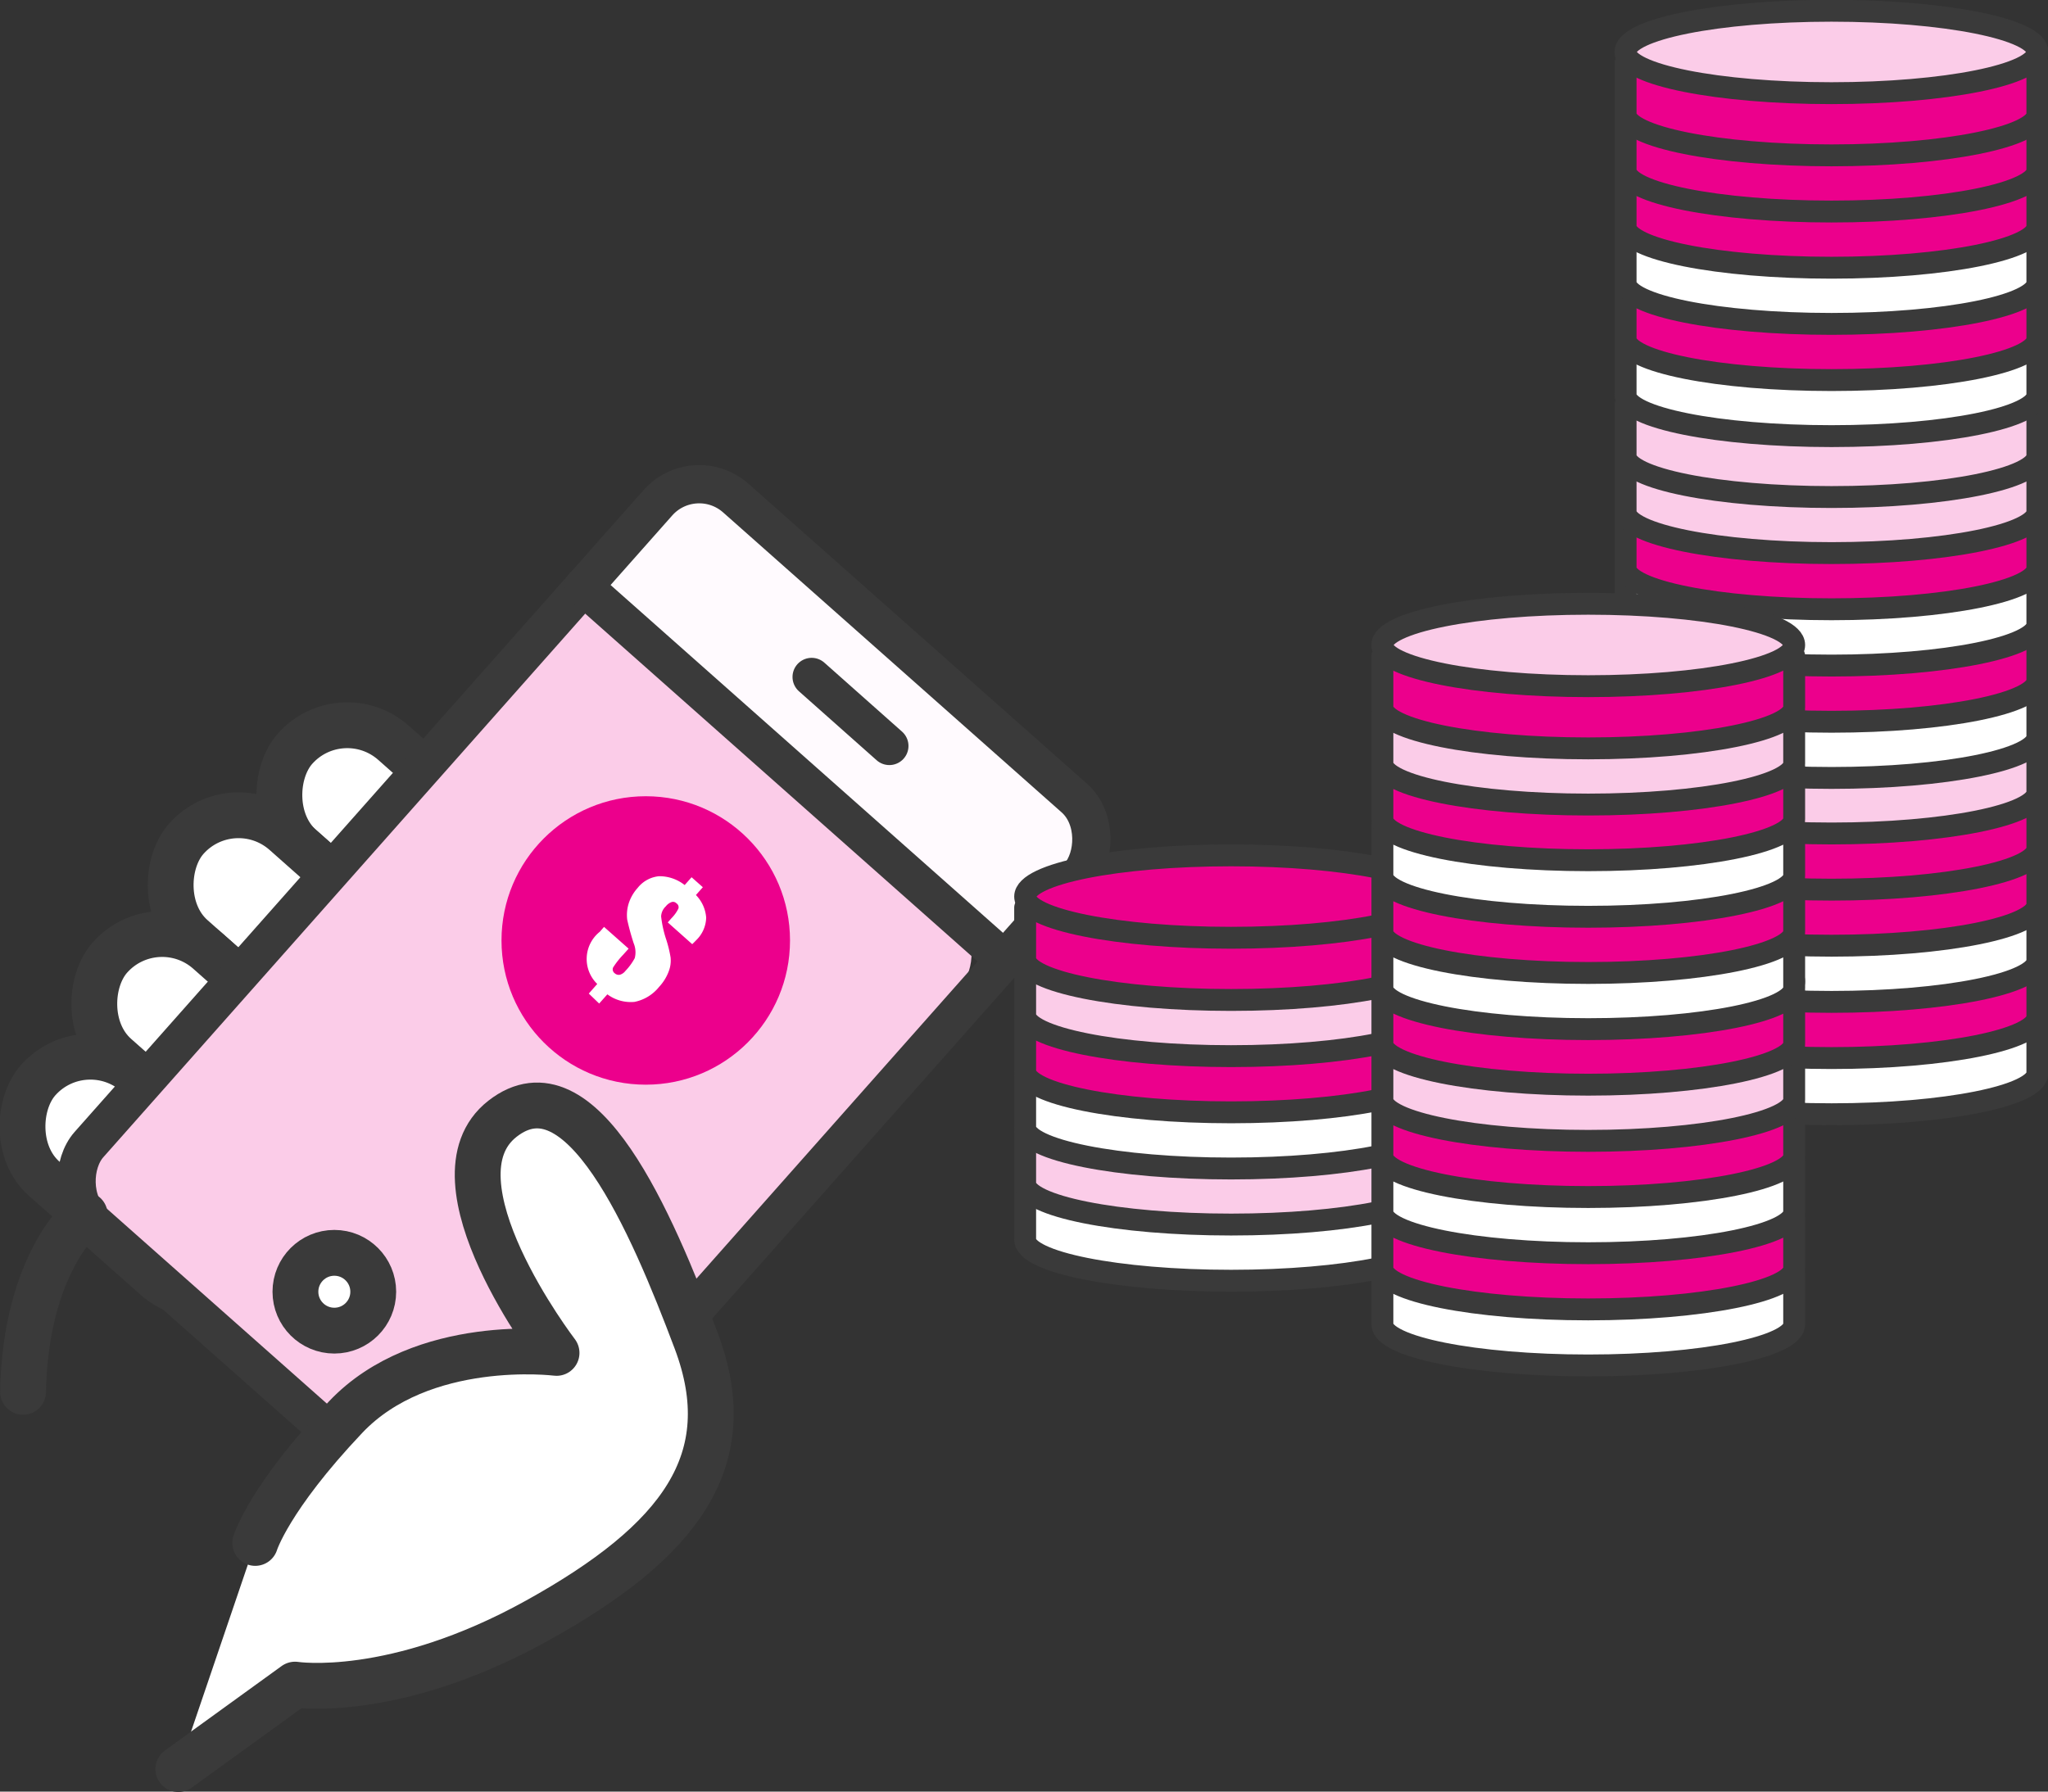 <?xml version="1.0" encoding="utf-8"?>
<svg xmlns="http://www.w3.org/2000/svg" id="Layer_1" data-name="Layer 1" viewBox="0 0 160 140">
  <rect x="0" y="0" width="160" height="140" fill="#333333" stroke="none"/>
  <defs>
    <style>.cls-1,.cls-6,.cls-7{fill:#fff;}.cls-1,.cls-4,.cls-7,.cls-8,.cls-9{stroke:#3a3a3a;stroke-linecap:round;stroke-linejoin:round;}.cls-1{stroke-width:3.58px;}.cls-2,.cls-9{fill:#fbcce8;}.cls-3{fill:#fffafe;}.cls-4{fill:none;stroke-width:2.99px;}.cls-5,.cls-8{fill:#ec008c;}.cls-7,.cls-8,.cls-9{stroke-width:1.71px;}</style>
  </defs>
  <rect class="cls-1" x="20.21" y="60.55" width="22.58" height="10.9" rx="5.45" transform="translate(51.7 -4.29) rotate(41.55)"/>
  <rect class="cls-1" x="11.71" y="67.58" width="22.58" height="10.9" rx="5.45" transform="translate(54.23 3.12) rotate(41.55)"/>
  <rect class="cls-1" x="5.75" y="76.86" width="22.58" height="10.9" rx="5.45" transform="translate(58.88 9.41) rotate(41.55)"/>
  <rect class="cls-1" x="0.14" y="86.45" width="22.58" height="10.9" rx="5.45" transform="translate(63.83 15.54) rotate(41.55)"/>
  <rect class="cls-2" x="19.09" y="52.01" width="43.17" height="62.57" rx="3.81" transform="translate(65.48 -6.02) rotate(41.55)"/>
  <rect class="cls-3" x="44.66" y="49.32" width="43.17" height="12.7" rx="2.34" transform="translate(53.59 -29.93) rotate(41.55)"/>
  <rect class="cls-4" x="23.64" y="41.12" width="43.96" height="75.64" rx="4.31" transform="translate(63.84 -10.39) rotate(41.55)"/>
  <line class="cls-4" x1="45.59" y1="45.84" x2="78.48" y2="75"/>
  <line class="cls-4" x1="63.41" y1="52.9" x2="69.48" y2="58.29"/>
  <path class="cls-1" d="M6.62,94.92S2,98.61,1.8,108.76"/>
  <path class="cls-1" d="M13.93,138.24l9.12-6.6s7.71,1.21,18.91-5,15.94-12.54,12.43-21.87-9-22.13-15.13-17.35,4.22,18.3,4.22,18.3S33,104.4,27,110.74s-7.06,9.83-7.06,9.83"/>
  <circle class="cls-1" cx="26.12" cy="100.94" r="3.04"/>
  <circle class="cls-5" cx="50.45" cy="73.49" r="11.27"/>
  <path class="cls-6" d="M54.08,73.78l-1.91-1.7.28-.32A2.88,2.88,0,0,0,53,71a.36.36,0,0,0-.15-.41.37.37,0,0,0-.38-.1,1,1,0,0,0-.45.33,1.15,1.15,0,0,0-.37.79A8.89,8.89,0,0,0,52,73.27a9.69,9.69,0,0,1,.39,1.55,2.33,2.33,0,0,1-.14,1.07,3.65,3.65,0,0,1-.76,1.23,3.28,3.28,0,0,1-1.92,1.17,3.07,3.07,0,0,1-2.12-.59l-.64.72L46,77.64l.66-.75a2.72,2.72,0,0,1,.2-4.08l.33-.38,1.92,1.7-.42.47a6.44,6.44,0,0,0-.79,1,.37.37,0,0,0,.12.45.47.47,0,0,0,.41.12.85.85,0,0,0,.43-.3,4.56,4.56,0,0,0,.73-1,1.83,1.83,0,0,0-.08-1.15A19.11,19.11,0,0,1,49,71.86a3.05,3.05,0,0,1,.1-1.21,3.33,3.33,0,0,1,.72-1.27,2.42,2.42,0,0,1,1.67-.91,3.18,3.18,0,0,1,2,.69l.54-.61.88.78-.54.61a2.82,2.82,0,0,1,.8,1.77,2.53,2.53,0,0,1-.74,1.72C54.35,73.51,54.24,73.63,54.08,73.78Z"/>
  <path class="cls-7" d="M127,79.85v4c0,1.78,7.2,3.22,16.09,3.22s16.08-1.44,16.08-3.22v-4"/>
  <path class="cls-8" d="M127,75.46v4c0,1.77,7.2,3.22,16.09,3.22s16.08-1.45,16.08-3.22v-4"/>
  <path class="cls-7" d="M127,71.07v4c0,1.78,7.2,3.22,16.09,3.22s16.08-1.44,16.08-3.22v-4"/>
  <path class="cls-8" d="M127,66.68v4c0,1.78,7.2,3.22,16.09,3.22s16.08-1.44,16.08-3.22v-4"/>
  <path class="cls-8" d="M127,62.3v4c0,1.78,7.2,3.22,16.09,3.22s16.08-1.44,16.08-3.22v-4"/>
  <path class="cls-9" d="M127,57.91v4c0,1.78,7.2,3.22,16.09,3.22s16.08-1.44,16.08-3.22v-4"/>
  <ellipse class="cls-8" cx="143.08" cy="57.05" rx="16.09" ry="3.22"/>
  <path class="cls-7" d="M127,53.57v4c0,1.78,7.2,3.22,16.09,3.22s16.08-1.44,16.08-3.22v-4"/>
  <path class="cls-8" d="M127,49.18v4c0,1.78,7.2,3.22,16.09,3.22s16.08-1.44,16.08-3.22v-4"/>
  <path class="cls-7" d="M127,44.79v4c0,1.78,7.2,3.22,16.09,3.22s16.08-1.44,16.08-3.22v-4"/>
  <path class="cls-8" d="M127,40.4v4c0,1.77,7.2,3.21,16.09,3.21s16.08-1.44,16.08-3.21v-4"/>
  <path class="cls-9" d="M127,36v4c0,1.77,7.2,3.22,16.09,3.22s16.08-1.45,16.08-3.22V36"/>
  <path class="cls-9" d="M127,31.62v4c0,1.78,7.2,3.22,16.09,3.22s16.08-1.44,16.08-3.22v-4"/>
  <ellipse class="cls-8" cx="143.08" cy="30.76" rx="16.09" ry="3.22"/>
  <path class="cls-7" d="M127,26.86v4c0,1.78,7.2,3.22,16.09,3.22s16.08-1.44,16.08-3.22v-4"/>
  <path class="cls-8" d="M127,22.48v4c0,1.78,7.2,3.22,16.09,3.22s16.08-1.44,16.08-3.22v-4"/>
  <path class="cls-7" d="M127,18.09v4c0,1.78,7.2,3.22,16.09,3.22s16.08-1.44,16.08-3.22v-4"/>
  <path class="cls-8" d="M127,13.7v4c0,1.78,7.2,3.22,16.09,3.22s16.08-1.44,16.08-3.22v-4"/>
  <path class="cls-8" d="M127,9.31v4c0,1.78,7.2,3.22,16.09,3.22s16.08-1.44,16.08-3.22v-4"/>
  <path class="cls-8" d="M127,4.92v4c0,1.77,7.2,3.22,16.09,3.22s16.08-1.45,16.08-3.22v-4"/>
  <ellipse class="cls-9" cx="143.08" cy="4.06" rx="16.09" ry="3.22"/>
  <path class="cls-7" d="M80.09,92.86v4c0,1.78,7.2,3.22,16.09,3.22s16.08-1.44,16.08-3.22v-4"/>
  <path class="cls-9" d="M80.09,88.47v4c0,1.78,7.2,3.22,16.09,3.22s16.08-1.44,16.08-3.22v-4"/>
  <path class="cls-7" d="M80.09,84.09v4c0,1.78,7.2,3.22,16.09,3.22s16.08-1.44,16.08-3.22v-4"/>
  <path class="cls-8" d="M80.09,79.7v4c0,1.78,7.2,3.22,16.09,3.22s16.08-1.44,16.08-3.22v-4"/>
  <path class="cls-9" d="M80.09,75.31v4c0,1.78,7.2,3.22,16.09,3.22s16.08-1.44,16.08-3.22v-4"/>
  <path class="cls-8" d="M80.09,70.92v4c0,1.78,7.2,3.22,16.09,3.22s16.08-1.44,16.08-3.22v-4"/>
  <ellipse class="cls-8" cx="96.18" cy="70.06" rx="16.09" ry="3.22"/>
  <path class="cls-7" d="M108,99.48v4c0,1.78,7.2,3.22,16.08,3.22s16.09-1.44,16.09-3.22v-4"/>
  <path class="cls-8" d="M108,95.1v4c0,1.78,7.2,3.22,16.08,3.22s16.09-1.44,16.09-3.22v-4"/>
  <path class="cls-7" d="M108,90.71v4c0,1.78,7.2,3.22,16.08,3.22s16.09-1.44,16.09-3.22v-4"/>
  <path class="cls-8" d="M108,86.32v4c0,1.78,7.2,3.22,16.08,3.22s16.09-1.44,16.09-3.22v-4"/>
  <path class="cls-9" d="M108,81.93v4c0,1.78,7.2,3.22,16.08,3.22s16.09-1.44,16.09-3.22v-4"/>
  <path class="cls-8" d="M108,77.54v4c0,1.77,7.2,3.22,16.08,3.22s16.09-1.45,16.09-3.22v-4"/>
  <ellipse class="cls-8" cx="124.08" cy="76.68" rx="16.09" ry="3.22"/>
  <path class="cls-7" d="M108,73.2v4c0,1.77,7.2,3.22,16.08,3.22S140.17,79,140.17,77.2v-4"/>
  <path class="cls-8" d="M108,68.81v4c0,1.78,7.2,3.22,16.08,3.22s16.09-1.44,16.09-3.22v-4"/>
  <path class="cls-7" d="M108,64.42v4c0,1.78,7.2,3.22,16.08,3.22s16.09-1.44,16.09-3.22v-4"/>
  <path class="cls-8" d="M108,60v4c0,1.78,7.2,3.22,16.08,3.22s16.09-1.44,16.09-3.22V60"/>
  <path class="cls-9" d="M108,55.65v4c0,1.78,7.2,3.22,16.08,3.22s16.09-1.44,16.09-3.22v-4"/>
  <path class="cls-8" d="M108,51.26v4c0,1.78,7.2,3.22,16.08,3.22s16.09-1.44,16.09-3.22v-4"/>
  <ellipse class="cls-9" cx="124.08" cy="50.4" rx="16.09" ry="3.22"/>
</svg>